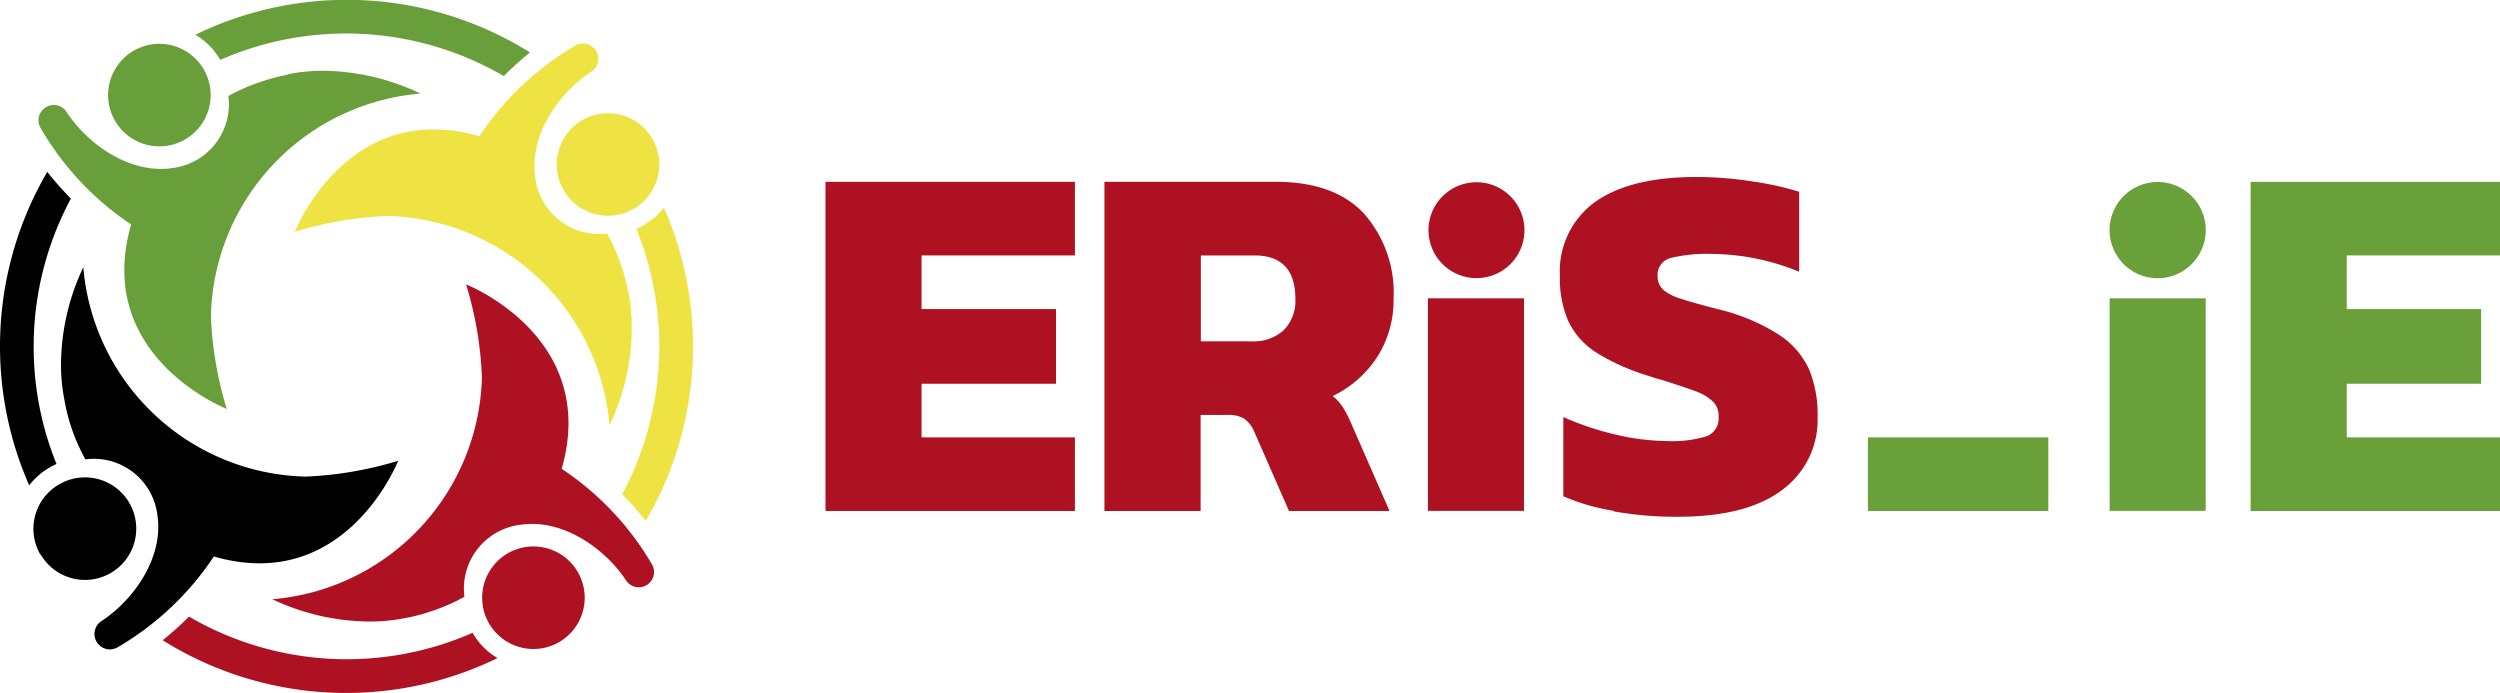 <svg xmlns="http://www.w3.org/2000/svg" viewBox="0 0 211.6 58.64"><defs><style>.cls-1{fill:#eee342;}.cls-2{fill:#ae1122;}.cls-3{fill:#699f3a;}.cls-4{fill:#6aa039;}</style></defs><g id="Capa_2" data-name="Capa 2"><g id="Capa_1-2" data-name="Capa 1"><path class="cls-1" d="M54.44,19.07a4.48,4.48,0,0,1-.58.29,26.51,26.51,0,0,1-1.2,22.47,27.08,27.08,0,0,1,2,2.26,29.25,29.25,0,0,0,1.53-26.53,5.86,5.86,0,0,1-1.73,1.51"></path><path class="cls-2" d="M40,53.56h0a26.49,26.49,0,0,1-24-1.37,28,28,0,0,1-2.23,2A29.26,29.26,0,0,0,42.11,55.7,5.78,5.78,0,0,1,40,53.56"></path><path class="cls-3" d="M18.64,5.07h0a26.51,26.51,0,0,1,24,1.37,26.17,26.17,0,0,1,2.22-2A29.24,29.24,0,0,0,16.54,2.94a5.88,5.88,0,0,1,2.1,2.13"></path><path d="M4.2,39.57a6.36,6.36,0,0,1,.58-.3A26.49,26.49,0,0,1,6,16.81a28.78,28.78,0,0,1-2-2.26A29.25,29.25,0,0,0,2.47,41.08,5.86,5.86,0,0,1,4.2,39.57"></path><path class="cls-1" d="M55.22,11.75a4.34,4.34,0,1,0-1.59,5.93,4.34,4.34,0,0,0,1.59-5.93"></path><path class="cls-1" d="M53.19,24.81a14,14,0,0,0-.58-2.23,15.89,15.89,0,0,0-1.23-2.82h0A5.43,5.43,0,0,1,46,17.08a5.27,5.27,0,0,1-.7-2.1c-.51-3.54,2-7.11,4.73-8.9a1.29,1.29,0,0,0-1.36-2.2,24.68,24.68,0,0,0-8.1,7.65c-11.18-3.22-15.61,8.09-15.61,8.09a30.94,30.94,0,0,1,7.86-1.34A19.35,19.35,0,0,1,51.59,36a19.32,19.32,0,0,0,1.88-7.84,15.08,15.08,0,0,0-.28-3.37"></path><path class="cls-2" d="M47.32,54.35a4.34,4.34,0,1,0-5.93-1.59,4.34,4.34,0,0,0,5.93,1.59"></path><path class="cls-2" d="M34.26,52.32a14.89,14.89,0,0,0,2.23-.58,15.89,15.89,0,0,0,2.82-1.23h0a5.44,5.44,0,0,1,4.78-6.1c3.54-.51,7.11,2,8.91,4.73a1.29,1.29,0,0,0,2.19-1.36,24.57,24.57,0,0,0-7.65-8.1c3.22-11.18-8.09-15.61-8.09-15.61a30.94,30.94,0,0,1,1.34,7.86A19.35,19.35,0,0,1,23.05,50.72a19.52,19.52,0,0,0,7.84,1.88,15.08,15.08,0,0,0,3.37-.28"></path><path d="M3.42,46.89A4.34,4.34,0,1,0,5,41a4.34,4.34,0,0,0-1.59,5.93"></path><path d="M5.45,33.83A15.21,15.21,0,0,0,6,36.06a15.89,15.89,0,0,0,1.23,2.82h0a5.42,5.42,0,0,1,6.1,4.78c.51,3.54-2,7.11-4.73,8.9A1.29,1.29,0,0,0,10,54.76a24.66,24.66,0,0,0,8.1-7.66C29.27,50.33,33.7,39,33.7,39a30.94,30.94,0,0,1-7.86,1.34A19.35,19.35,0,0,1,7.05,22.62a19.48,19.48,0,0,0-1.88,7.84,15.08,15.08,0,0,0,.28,3.37"></path><path class="cls-3" d="M11.32,4.29a4.34,4.34,0,1,0,5.93,1.59,4.34,4.34,0,0,0-5.93-1.59"></path><path class="cls-3" d="M24.38,6.32a15.21,15.21,0,0,0-2.23.58,15.89,15.89,0,0,0-2.82,1.23h0a5.44,5.44,0,0,1-4.78,6.1c-3.54.51-7.11-2-8.9-4.73a1.29,1.29,0,0,0-2.2,1.36A24.68,24.68,0,0,0,11.1,19c-3.22,11.18,8.09,15.61,8.09,15.61a30.94,30.94,0,0,1-1.34-7.86A19.35,19.35,0,0,1,35.59,7.92,19.48,19.48,0,0,0,27.75,6a15.08,15.08,0,0,0-3.37.28"></path><polygon class="cls-2" points="69.87 15.39 90.98 15.39 90.98 21.62 78 21.62 78 26.16 89.38 26.16 89.38 32.48 78 32.48 78 37.02 90.98 37.02 90.98 43.25 69.87 43.25 69.87 15.39"></polygon><path class="cls-2" d="M93.48,15.39H108c3.29,0,5.77.9,7.44,2.68a10.13,10.13,0,0,1,2.51,7.23,8.88,8.88,0,0,1-1.38,4.91,9.26,9.26,0,0,1-3.77,3.31,4.17,4.17,0,0,1,.83.9,10.31,10.31,0,0,1,.78,1.52l3.2,7.31H109.1l-2.94-6.71a2.48,2.48,0,0,0-.85-1.1,2.52,2.52,0,0,0-1.4-.32h-2.29v8.13H93.48Zm12.42,13.5a3.79,3.79,0,0,0,2.74-.93,3.51,3.51,0,0,0,1-2.66c0-2.45-1.16-3.68-3.46-3.68h-4.54v7.27Z"></path><rect class="cls-2" x="120.86" y="25.25" width="8.13" height="17.99"></rect><path class="cls-2" d="M136.56,43.23A17.32,17.32,0,0,1,132.32,42v-6.7a24.62,24.62,0,0,0,4.37,1.47,19.58,19.58,0,0,0,4.41.56,9.92,9.92,0,0,0,3.36-.41,1.6,1.6,0,0,0,1-1.62A1.7,1.7,0,0,0,145,34a4.22,4.22,0,0,0-1.44-.87c-.64-.24-1.65-.58-3-1a10.37,10.37,0,0,1-1-.31,18,18,0,0,1-4.48-2,6.43,6.43,0,0,1-2.33-2.62,9,9,0,0,1-.72-3.83,7.25,7.25,0,0,1,2.94-6.25c2-1.43,4.85-2.14,8.66-2.14a30.68,30.68,0,0,1,4.65.37,26.34,26.34,0,0,1,4,.88V23a19.93,19.93,0,0,0-7.4-1.51,12.85,12.85,0,0,0-3.44.34,1.46,1.46,0,0,0-1.14,1.52,1.53,1.53,0,0,0,.47,1.17,4.14,4.14,0,0,0,1.45.75c.65.22,1.75.53,3.31.93a16.6,16.6,0,0,1,5.13,2.19,6.93,6.93,0,0,1,2.48,2.92,10.05,10.05,0,0,1,.7,4,7.34,7.34,0,0,1-3,6.16q-3,2.27-8.84,2.27a30.38,30.38,0,0,1-5.37-.45"></path><rect class="cls-4" x="158.1" y="37.02" width="15.27" height="6.23"></rect><polygon class="cls-4" points="190.49 15.39 211.6 15.39 211.6 21.62 198.63 21.62 198.63 26.16 210 26.16 210 32.48 198.63 32.48 198.63 37.02 211.6 37.02 211.6 43.25 190.49 43.25 190.49 15.39"></polygon><path class="cls-2" d="M127,23a4.06,4.06,0,1,0-5.55-1.49A4.07,4.07,0,0,0,127,23"></path><rect class="cls-4" x="178.56" y="25.25" width="8.13" height="17.99"></rect><path class="cls-4" d="M184.66,23a4.07,4.07,0,1,0-5.56-1.49A4.06,4.06,0,0,0,184.66,23"></path></g></g></svg>
